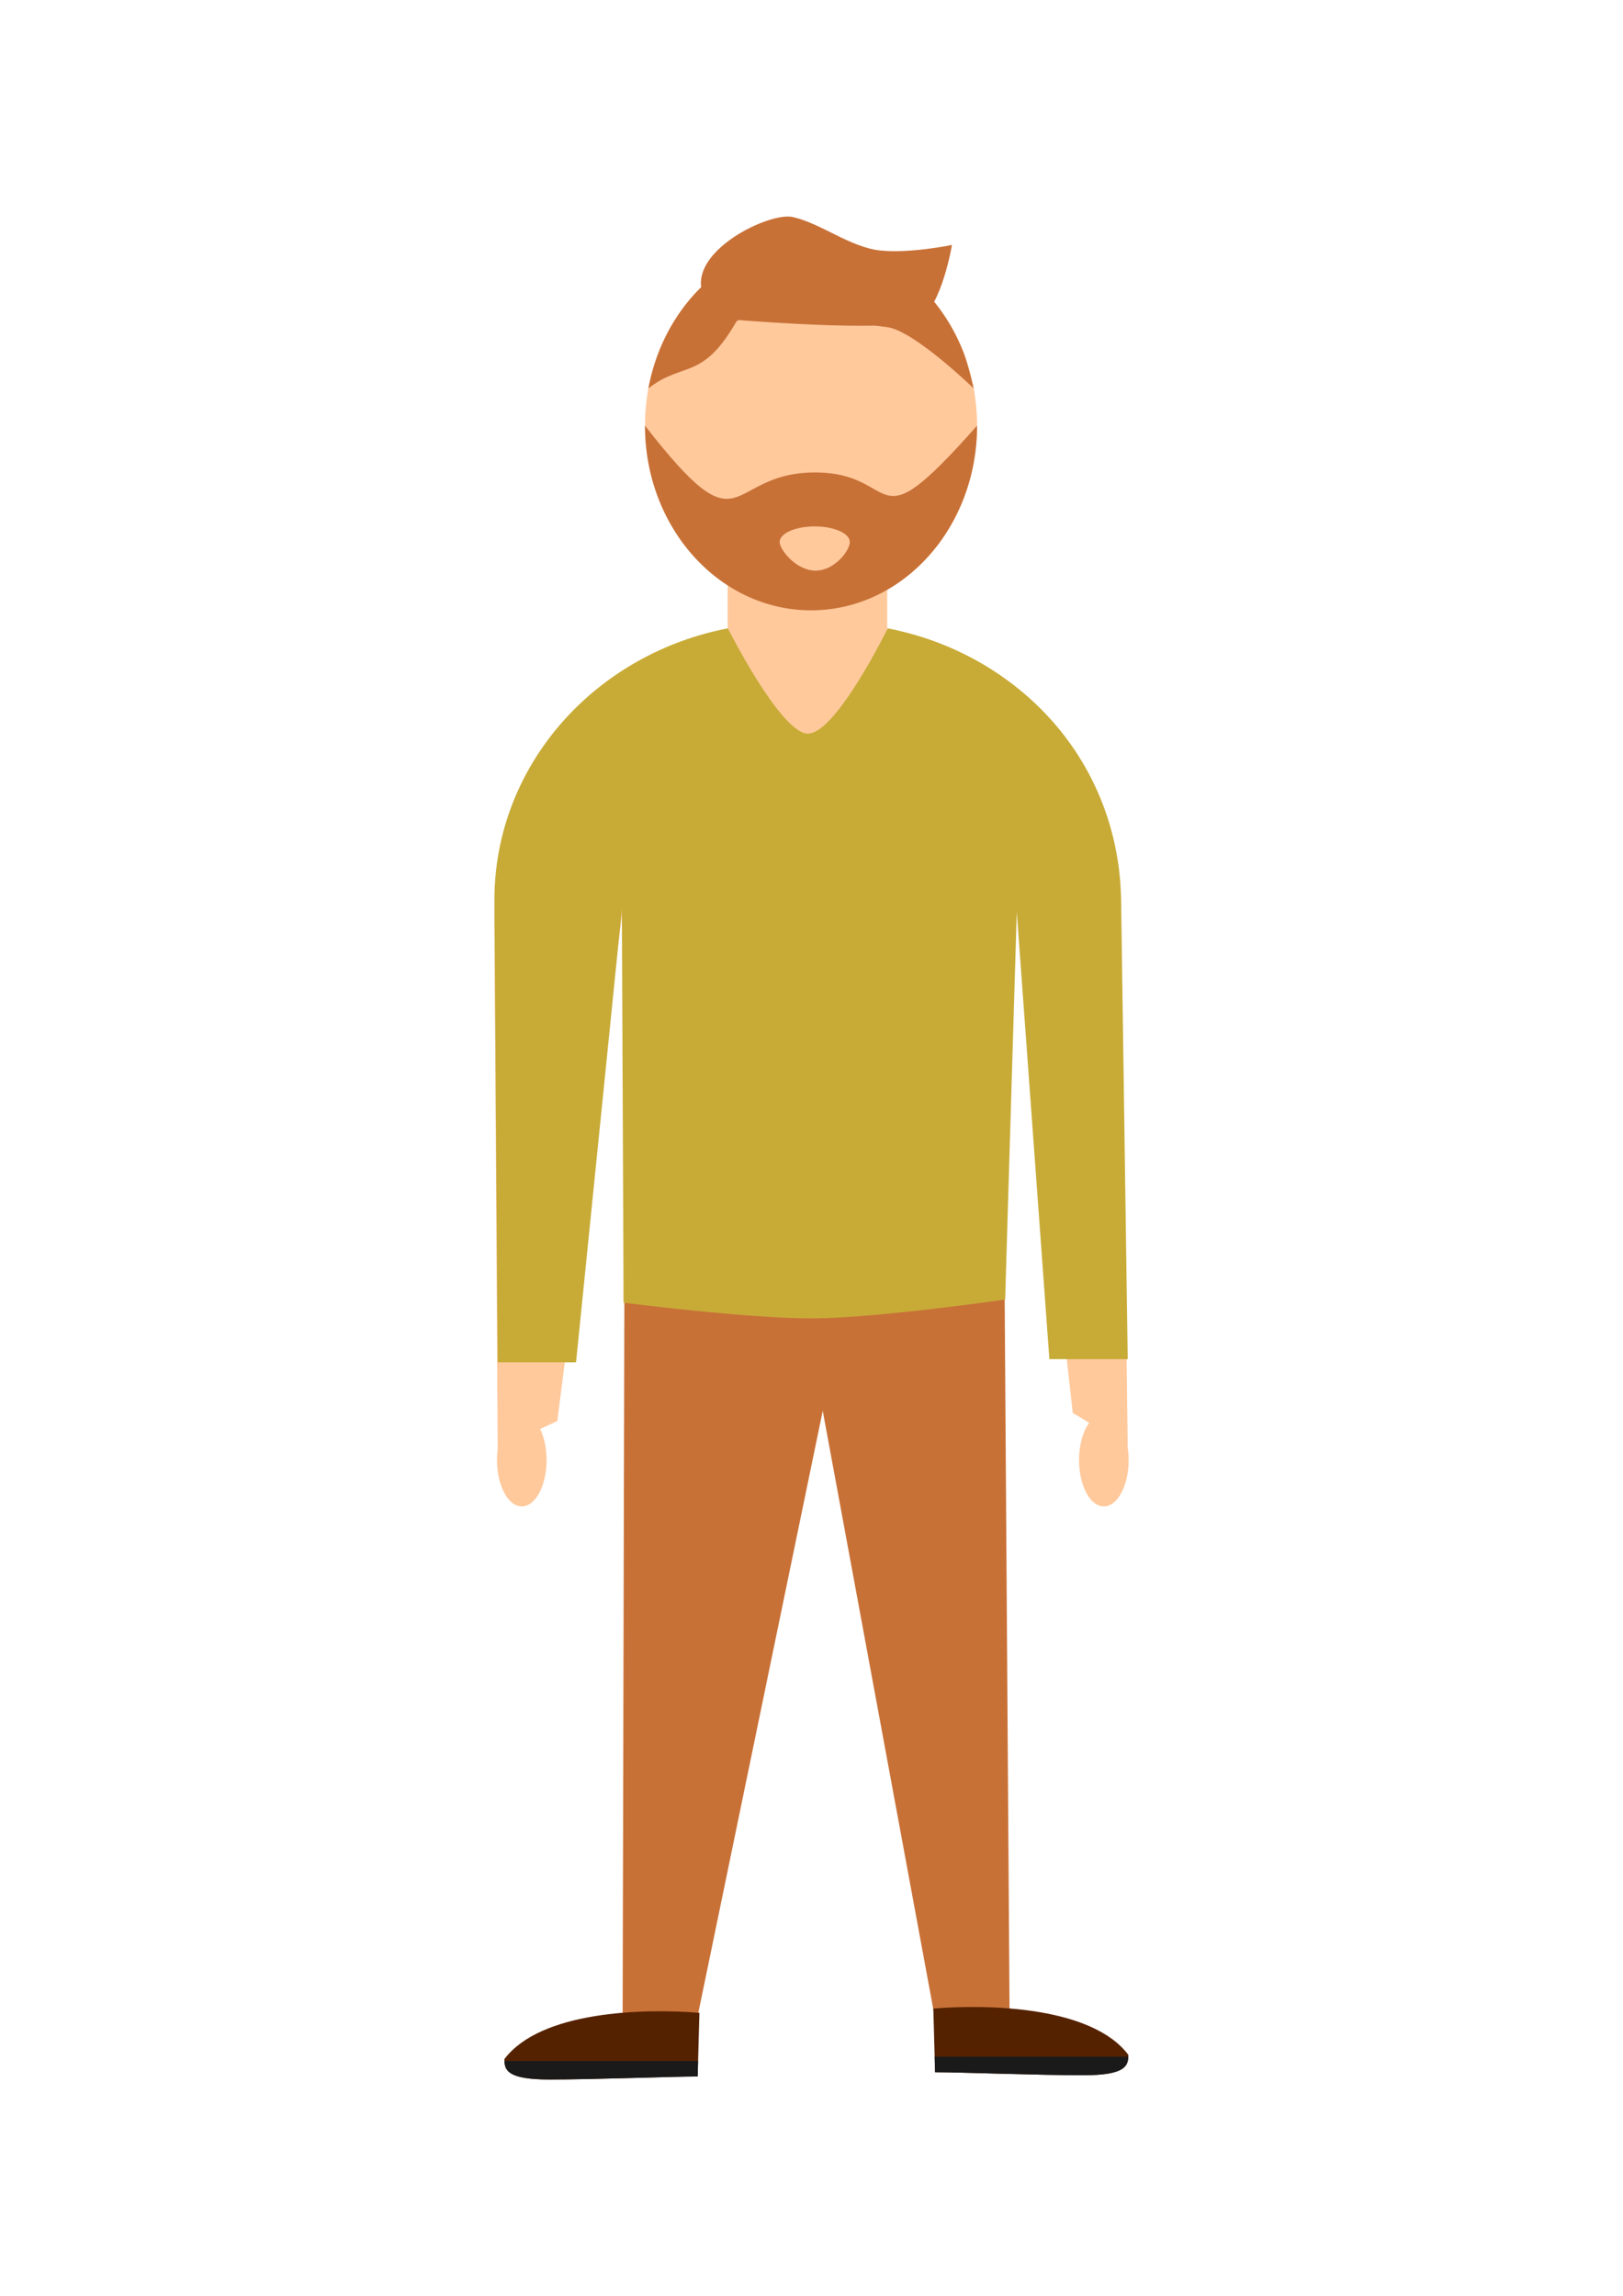 <?xml version="1.0" encoding="UTF-8" standalone="no"?>
<!-- Created with Inkscape (http://www.inkscape.org/) -->

<svg
   xmlns:dc="http://purl.org/dc/elements/1.1/"
   xmlns:cc="http://creativecommons.org/ns#"
   xmlns:rdf="http://www.w3.org/1999/02/22-rdf-syntax-ns#"
   xmlns:svg="http://www.w3.org/2000/svg"
   xmlns="http://www.w3.org/2000/svg"
   xmlns:sodipodi="http://sodipodi.sourceforge.net/DTD/sodipodi-0.dtd"
   xmlns:inkscape="http://www.inkscape.org/namespaces/inkscape"
   width="210mm"
   height="297mm"
   viewBox="0 0 744.094 1052.362"
   id="svg4331"
   version="1.1"
   inkscape:version="0.91 r"
   sodipodi:docname="man-barbe.svg">
  <defs
     id="defs4333" />
  <sodipodi:namedview
     id="base"
     pagecolor="#ffffff"
     bordercolor="#666666"
     borderopacity="1.0"
     inkscape:pageopacity="0.0"
     inkscape:pageshadow="2"
     inkscape:zoom="0.12374369"
     inkscape:cx="-2077.3258"
     inkscape:cy="841.17749"
     inkscape:document-units="px"
     inkscape:current-layer="layer1"
     showgrid="false"
     inkscape:window-width="1366"
     inkscape:window-height="721"
     inkscape:window-x="-2"
     inkscape:window-y="-3"
     inkscape:window-maximized="1" />
  <g
     inkscape:label="Calque 1"
     inkscape:groupmode="layer"
     id="layer1">
    <g
       id="g7209"
       transform="matrix(6.21,0,0,-6.21,290.758,-639.375)">
      <g
         id="g7325">
        <path
           sodipodi:nodetypes="cssscccccccccssscc"
           inkscape:connector-curvature="0"
           style="opacity:1;fill:#ffc99c;fill-opacity:1;fill-rule:nonzero;stroke:none;stroke-width:11.2;stroke-linecap:round;stroke-linejoin:round;stroke-miterlimit:4;stroke-dasharray:none;stroke-dashoffset:0;stroke-opacity:1"
           d="m 204.114,799.554 c -1.761,0.358 -3.458,0.887 -5.074,1.568 -3.232,1.362 -6.14,3.335 -8.579,5.775 -4.88,4.879 -7.89,11.629 -7.89,19.107 l 0.305,48.934 5.503,-2.59 6.514,-50.939 -0.4,39.73 c 0,0 11.711,1.577 17.606,1.526 5.895,-0.051 17.606,-1.831 17.606,-1.831 l 0.668,-39.425 5.573,50.203 5.071,3.021 -0.61,-48.629 c -0.094,-7.478 -3.01,-14.227 -7.889,-19.107 -2.44,-2.44 -5.347,-4.412 -8.579,-5.775 -1.616,-0.681 -3.313,-1.21 -5.074,-1.568 z"
           transform="matrix(0.8,0,0,-0.8,-156.379,490.034)"
           id="path7133" />
        <path
           transform="scale(1,-1)"
           style="opacity:1;fill:#ffc99c;fill-opacity:1;fill-rule:nonzero;stroke:none;stroke-width:14;stroke-linecap:round;stroke-linejoin:round;stroke-miterlimit:4;stroke-dasharray:none;stroke-dashoffset:0;stroke-opacity:1"
           d="m 6.9,143.482 11.78,0 0,14.758 -11.78,0 z"
           id="rect7135"
           inkscape:connector-curvature="0"
           sodipodi:nodetypes="ccccc" />
        <path
           transform="scale(1,-1)"
           style="opacity:1;fill:#c87137;fill-opacity:1;fill-rule:nonzero;stroke:none;stroke-width:14;stroke-linecap:round;stroke-linejoin:round;stroke-miterlimit:4;stroke-dasharray:none;stroke-dashoffset:0;stroke-opacity:1"
           d="m -0.717,195.047 28.052,1.282 0.379,55.423 -5.542,0 -8.253,-44.654 -9.23,44.654 -5.542,0 z"
           id="rect7178"
           inkscape:connector-curvature="0"
           sodipodi:nodetypes="cccccccc" />
        <path
           id="path7131"
           d="m 6.913,-149.339 c -1.409,-0.272 -2.766,-0.673 -4.059,-1.19 -2.586,-1.034 -4.912,-2.531 -6.864,-4.383 -3.904,-3.703 -6.312,-8.826 -6.312,-14.501 l 0.244,-34.103 5.784,0 3.384,33.434 0.126,-29.033 c 0,0 9.369,-1.197 14.085,-1.158 4.716,0.038 14.085,1.39 14.085,1.39 l 0.859,28.61 2.407,-33.011 5.784,0 -0.488,33.871 c -0.082,5.675 -2.408,10.798 -6.312,14.501 -1.952,1.852 -4.277,3.349 -6.863,4.383 -1.293,0.517 -2.651,0.918 -4.059,1.19 0,0 -3.801,-7.774 -5.9,-7.774 -2.002,0.031 -5.9,7.774 -5.9,7.774 z"
           style="opacity:1;fill:#c8ab37;fill-opacity:1;fill-rule:nonzero;stroke:none;stroke-width:11.2;stroke-linecap:round;stroke-linejoin:round;stroke-miterlimit:4;stroke-dasharray:none;stroke-dashoffset:0;stroke-opacity:1"
           inkscape:connector-curvature="0"
           sodipodi:nodetypes="cssscccczccccsssccc" />
        <ellipse
           style="opacity:1;fill:#ffc99c;fill-opacity:1;fill-rule:nonzero;stroke:none;stroke-width:14;stroke-linecap:round;stroke-linejoin:round;stroke-miterlimit:4;stroke-dasharray:none;stroke-dashoffset:0;stroke-opacity:1"
           id="circle7164"
           cx="13.056"
           cy="134.378"
           transform="scale(1,-1)"
           rx="12.258"
           ry="13.632" />
        <path
           style="opacity:1;fill:#c87137;fill-opacity:1;fill-rule:nonzero;stroke:none;stroke-width:14;stroke-linecap:round;stroke-linejoin:round;stroke-miterlimit:4;stroke-dasharray:none;stroke-dashoffset:0;stroke-opacity:1"
           d="m 0.798,-134.378 c 0,-7.529 5.488,-13.632 12.258,-13.632 6.77,0 12.258,6.103 12.258,13.632 -8.114,-9.175 -5.467,-3.379 -12.084,-3.456 -6.618,-0.077 -5.008,-6.103 -12.431,3.456 z m 12.742,-7.441 c 1.17,-0.042 2.16,-0.435 2.348,-0.97 l 0.031,-0.179 c 0,-0.619 -1.099,-2.087 -2.489,-2.111 -1.39,-0.024 -2.575,1.406 -2.683,2.023 -0.108,0.617 0.9,1.162 2.281,1.234 0.173,0.009 0.344,0.009 0.511,0.003 z"
           id="circle7142"
           inkscape:connector-curvature="0" />
        <path
           style="opacity:1;fill:#c87137;fill-opacity:1;fill-rule:nonzero;stroke:none;stroke-width:14;stroke-linecap:round;stroke-linejoin:round;stroke-miterlimit:4;stroke-dasharray:none;stroke-dashoffset:0;stroke-opacity:1"
           d="m 18.742,-127.116 c -4.903,0.539 -8.724,2.938 -11.216,0.391 -2.512,-4.364 -3.942,-2.904 -6.478,-4.905 0.164,0.888 0.405,1.745 0.716,2.561 0.621,1.632 1.519,3.101 2.624,4.33 2.211,2.459 5.283,3.993 8.668,3.993 0.846,0 1.672,-0.095 2.47,-0.277 0.798,-0.182 1.568,-0.449 2.301,-0.794 0.733,-0.345 1.43,-0.767 2.082,-1.257 0.652,-0.49 1.26,-1.048 1.814,-1.665 0.555,-0.617 1.056,-1.292 1.497,-2.017 0.441,-0.725 0.82,-1.5 1.13,-2.316 0.31,-0.815 0.714,-2.559 0.714,-2.559 0,0 -4.284,4.163 -6.322,4.515 z"
           id="circle7171"
           inkscape:connector-curvature="0"
           sodipodi:nodetypes="cccssssssssscc" />
        <path
           style="fill:#c87137;fill-opacity:1;fill-rule:evenodd;stroke:none;stroke-width:0.8px;stroke-linecap:butt;stroke-linejoin:miter;stroke-opacity:1"
           d="m 6.638,-126.496 c -5.231,3.709 2.986,7.978 5.061,7.519 2.076,-0.459 4.262,-2.242 6.469,-2.472 2.207,-0.23 5.292,0.409 5.292,0.409 0,0 -0.723,-4.381 -2.354,-5.483 -0.816,-0.551 -4.433,-0.544 -7.846,-0.4 -3.413,0.144 -6.622,0.426 -6.622,0.426 z"
           id="path7176"
           inkscape:connector-curvature="0"
           sodipodi:nodetypes="cszcssc" />
        <ellipse
           style="opacity:1;fill:#ffc99c;fill-opacity:1;fill-rule:nonzero;stroke:none;stroke-width:14;stroke-linecap:round;stroke-linejoin:round;stroke-miterlimit:4;stroke-dasharray:none;stroke-dashoffset:0;stroke-opacity:1"
           id="path7181"
           cx="34.673"
           cy="210.734"
           transform="scale(1,-1)"
           rx="1.831"
           ry="3.418" />
        <ellipse
           ry="3.418"
           rx="1.831"
           transform="scale(1,-1)"
           cy="210.734"
           cx="-8.299"
           id="ellipse7183"
           style="opacity:1;fill:#ffc99c;fill-opacity:1;fill-rule:nonzero;stroke:none;stroke-width:14;stroke-linecap:round;stroke-linejoin:round;stroke-miterlimit:4;stroke-dasharray:none;stroke-dashoffset:0;stroke-opacity:1" />
        <g
           id="g7321">
          <path
             sodipodi:nodetypes="czccc"
             inkscape:connector-curvature="0"
             id="path7185"
             d="m -9.584,-254.951 c 0.004,-0.765 0.121,-1.502 3.303,-1.505 3.182,-0.003 9.128,0.224 10.967,0.224 l 0.129,4.699 c -4.16,0.338 -11.722,0.136 -14.4,-3.418 z"
             style="opacity:1;fill:#552200;fill-opacity:1;fill-rule:nonzero;stroke:none;stroke-width:14;stroke-linecap:round;stroke-linejoin:round;stroke-miterlimit:4;stroke-dasharray:none;stroke-dashoffset:0;stroke-opacity:1" />
          <path
             inkscape:connector-curvature="0"
             id="path7194"
             d="m -9.578,-255.089 c 0.027,-0.713 0.307,-1.364 3.297,-1.367 3.182,-0.003 9.128,0.223 10.967,0.223 l 0.031,1.144 -14.295,0 z"
             style="opacity:1;fill:#1a1a1a;fill-opacity:1;fill-rule:nonzero;stroke:none;stroke-width:14;stroke-linecap:round;stroke-linejoin:round;stroke-miterlimit:4;stroke-dasharray:none;stroke-dashoffset:0;stroke-opacity:1" />
        </g>
        <g
           id="g7317">
          <path
             style="opacity:1;fill:#552200;fill-opacity:1;fill-rule:nonzero;stroke:none;stroke-width:14;stroke-linecap:round;stroke-linejoin:round;stroke-miterlimit:4;stroke-dasharray:none;stroke-dashoffset:0;stroke-opacity:1"
             d="m 36.483,-254.636 c -0.004,-0.765 -0.121,-1.502 -3.303,-1.505 -3.182,-0.003 -9.128,0.224 -10.967,0.224 l -0.129,4.699 c 4.16,0.338 11.722,0.136 14.4,-3.418 z"
             id="path7205"
             inkscape:connector-curvature="0"
             sodipodi:nodetypes="czccc" />
          <path
             style="opacity:1;fill:#1a1a1a;fill-opacity:1;fill-rule:nonzero;stroke:none;stroke-width:14;stroke-linecap:round;stroke-linejoin:round;stroke-miterlimit:4;stroke-dasharray:none;stroke-dashoffset:0;stroke-opacity:1"
             d="m 36.477,-254.773 c -0.027,-0.713 -0.307,-1.364 -3.297,-1.367 -3.182,-0.003 -9.128,0.223 -10.967,0.223 l -0.031,1.144 14.295,0 z"
             id="path7207"
             inkscape:connector-curvature="0" />
        </g>
      </g>
    </g>
  </g>
</svg>
